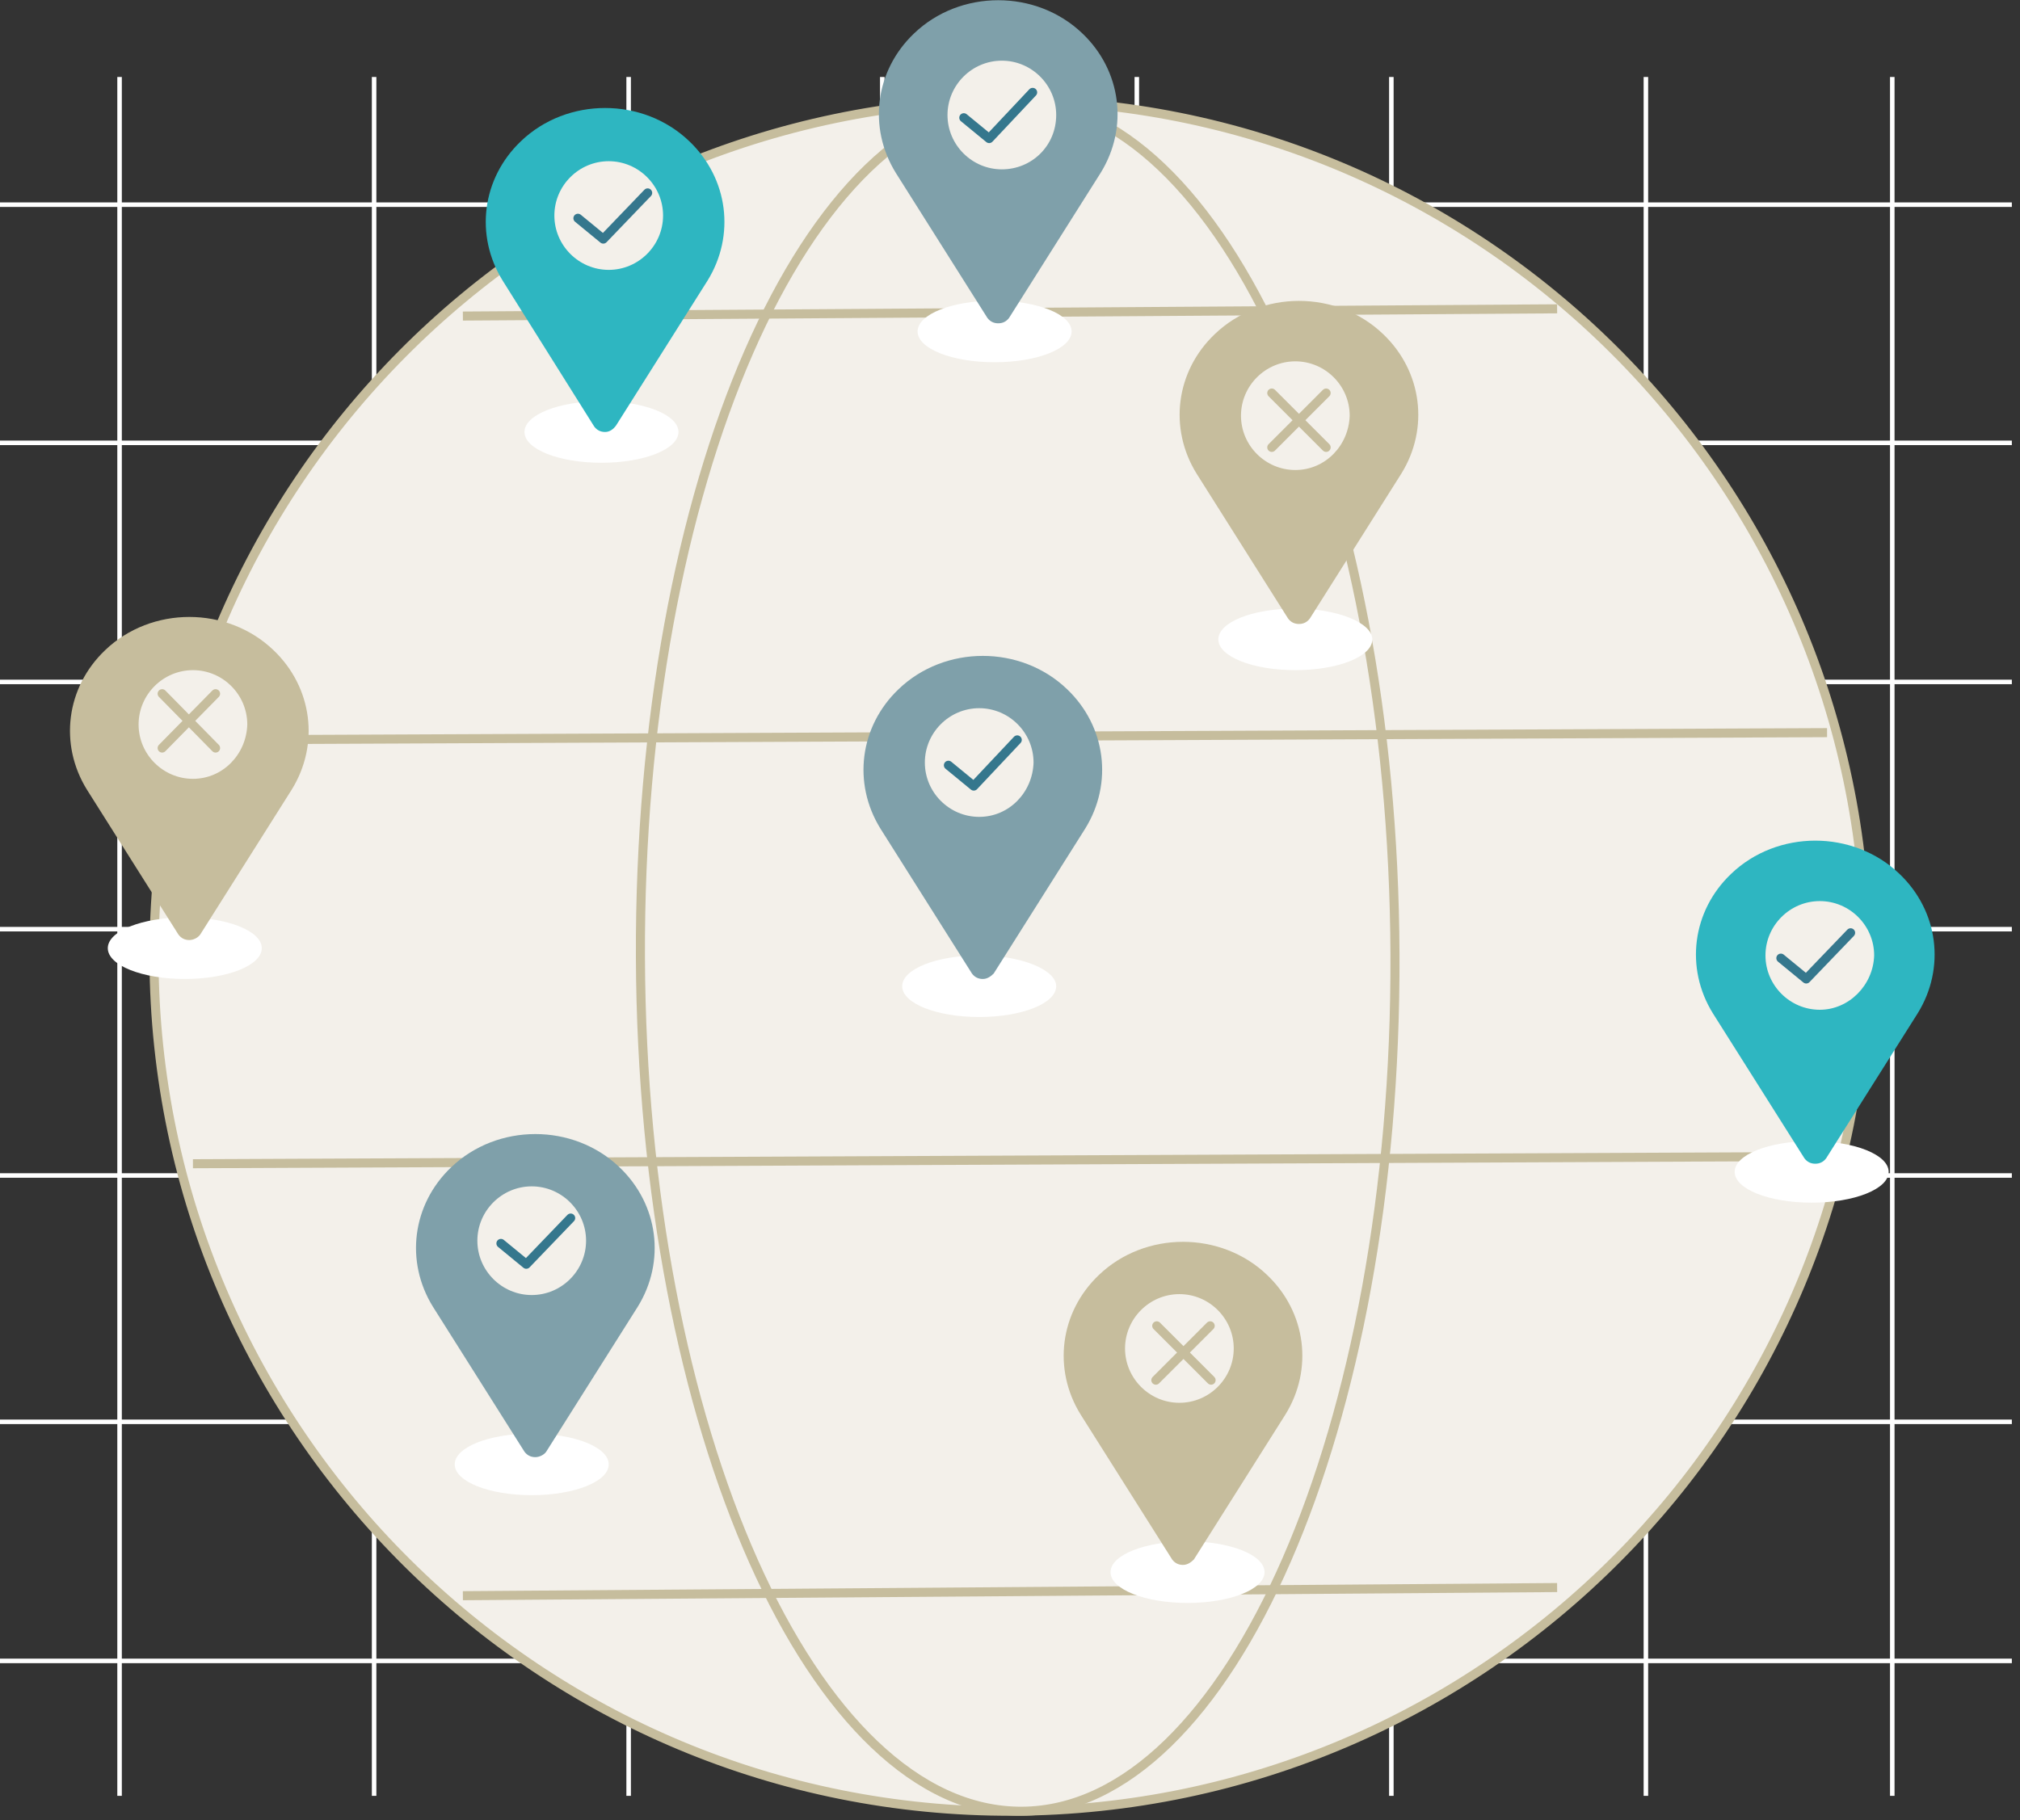 <?xml version="1.0" encoding="utf-8"?>
<!-- Generator: Adobe Illustrator 22.0.1, SVG Export Plug-In . SVG Version: 6.00 Build 0)  -->
<svg version="1.1" id="Layer_1" xmlns="http://www.w3.org/2000/svg" xmlns:xlink="http://www.w3.org/1999/xlink" x="0px" y="0px"
	 viewBox="0 0 223 201" style="enable-background:new 0 0 223 201;" xml:space="preserve">
<rect x="0" y="0" width="223" height="201" fill="#333333" stroke="none"/>
<style type="text/css">
	.st0{fill:none;stroke:#FFFFFF;stroke-width:0.5;}
	.st1{fill:#F3F0EA;}
	.st2{fill:none;stroke:#C6BD9D;}
	.st3{fill:#FFFFFF;}
	.st4{fill:#7FA0AA;}
	.st5{fill:none;stroke:#35778D;stroke-linecap:round;stroke-linejoin:round;}
	.st6{fill:#2EB6C1;}
	.st7{fill:#C6BD9D;}
	.st8{fill:none;stroke:#C6BD9D;stroke-linecap:round;stroke-linejoin:round;}
</style>
<title>Group 59</title>
<g id="WIP---Homepage">
	<g id="Home" transform="translate(-226, -1356)">
		<g id="Group-59" transform="translate(226, 1356)">
			<line id="Stroke-1" class="st0" x1="222.1" y1="75.3" x2="0" y2="75.3"/>
			<line id="Stroke-2" class="st0" x1="222.1" y1="102.6" x2="0" y2="102.6"/>
			<line id="Stroke-3" class="st0" x1="222.1" y1="129.8" x2="0" y2="129.8"/>
			<line id="Stroke-4" class="st0" x1="222.1" y1="157" x2="0" y2="157"/>
			<line id="Stroke-5" class="st0" x1="222.1" y1="183.4" x2="0" y2="183.4"/>
			<line id="Stroke-6" class="st0" x1="222.1" y1="22.6" x2="0" y2="22.6"/>
			<line id="Stroke-7" class="st0" x1="222.1" y1="48.9" x2="0" y2="48.9"/>
			<line id="Stroke-8" class="st0" x1="181.7" y1="198.3" x2="181.7" y2="8.5"/>
			<line id="Stroke-9" class="st0" x1="125.5" y1="198.3" x2="125.5" y2="8.5"/>
			<line id="Stroke-10" class="st0" x1="97.4" y1="198.3" x2="97.4" y2="8.5"/>
			<line id="Stroke-11" class="st0" x1="69.4" y1="198.3" x2="69.4" y2="8.5"/>
			<line id="Stroke-12" class="st0" x1="41.3" y1="198.3" x2="41.3" y2="8.5"/>
			<line id="Stroke-13" class="st0" x1="208.9" y1="198.3" x2="208.9" y2="8.5"/>
			<line id="Stroke-14" class="st0" x1="153.6" y1="198.3" x2="153.6" y2="8.5"/>
			<line id="Stroke-15" class="st0" x1="13.2" y1="198.3" x2="13.2" y2="8.5"/>
			<path id="Fill-16" class="st1" d="M206,105.2c0.2,52.2-41.9,94.6-94.1,94.8c-52.2,0.2-94.6-41.9-94.8-94.1
				c-0.2-52.2,41.9-94.6,94.1-94.8C163.3,10.9,205.7,53,206,105.2"/>
			<path id="Stroke-17" class="st2" d="M206,105.2c-0.2-52.1-42.7-94.3-94.8-94.1C59,11.3,16.8,53.8,17,105.9
				c0.2,52.1,42.7,94.3,94.8,94.1C164,199.8,206.2,157.3,206,105.2z"/>
			<path id="Fill-18" class="st1" d="M154,105.4c0.2,52.2-18.3,94.5-41.3,94.6c-23,0.1-41.9-42.1-42.1-94.3
				C70.4,53.5,88.9,11.2,112,11.1C135,11,153.8,53.2,154,105.4"/>
			<path id="Stroke-19" class="st2" d="M154,105.4C153.8,53.2,135,11,112,11.1c-23,0.1-41.5,42.5-41.3,94.6
				c0.2,52.1,19.1,94.4,42.1,94.3C135.7,199.9,154.2,157.5,154,105.4z"/>
			<line id="Stroke-20" class="st2" x1="21.3" y1="81.7" x2="201.7" y2="80.9"/>
			<line id="Stroke-21" class="st2" x1="51.1" y1="34.9" x2="171.9" y2="34.1"/>
			<line id="Stroke-22" class="st2" x1="51.1" y1="176.2" x2="171.9" y2="175.3"/>
			<line id="Stroke-23" class="st2" x1="21.3" y1="128.5" x2="201.7" y2="127.7"/>
			<path id="Fill-24" class="st3" d="M118.3,36.6c0,1.9-3.8,3.4-8.5,3.4c-4.7,0-8.5-1.5-8.5-3.4c0-1.9,3.8-3.4,8.5-3.4
				C114.5,33.2,118.3,34.7,118.3,36.6"/>
			<path id="Fill-25" class="st4" d="M110.2,35.7c-0.5,0-0.9-0.2-1.2-0.6l-10.1-16c-3.1-5-2.3-11.3,2-15.4c5.1-4.9,13.5-4.9,18.6,0
				c4.3,4.1,5.1,10.4,2,15.4l-10.1,16C111.1,35.5,110.7,35.7,110.2,35.7"/>
			<path id="Fill-26" class="st1" d="M110.6,18.7c-3.3,0-6-2.7-6-6c0-3.3,2.7-6,6-6c3.3,0,6,2.7,6,6
				C116.6,16.1,113.9,18.7,110.6,18.7"/>
			<polyline id="Stroke-27" class="st5" points="106.4,13 109.2,15.3 114,10.2 			"/>
			<path id="Fill-28" class="st3" d="M74.9,47.7c0,1.9-3.8,3.4-8.5,3.4c-4.7,0-8.5-1.5-8.5-3.4c0-1.9,3.8-3.4,8.5-3.4
				C71.1,44.3,74.9,45.8,74.9,47.7"/>
			<path id="Fill-29" class="st6" d="M66.8,47.7c-0.5,0-0.9-0.2-1.2-0.6L55.5,31c-3.1-5-2.3-11.3,2-15.4c5.1-4.9,13.5-4.9,18.6,0
				c4.3,4.1,5.1,10.4,2,15.4L68,47C67.7,47.4,67.3,47.7,66.8,47.7"/>
			<path id="Fill-30" class="st1" d="M67.2,29.8c-3.3,0-6-2.7-6-6c0-3.3,2.7-6,6-6c3.3,0,6,2.7,6,6C73.2,27.1,70.5,29.8,67.2,29.8"
				/>
			<polyline id="Stroke-31" class="st5" points="63.8,24.1 66.6,26.4 71.5,21.3 			"/>
			<path id="Fill-32" class="st3" d="M116.6,108.9c0,1.9-3.8,3.4-8.5,3.4c-4.7,0-8.5-1.5-8.5-3.4c0-1.9,3.8-3.4,8.5-3.4
				C112.8,105.5,116.6,107.1,116.6,108.9"/>
			<path id="Fill-33" class="st4" d="M108.5,108.1c-0.5,0-0.9-0.2-1.2-0.6l-10.1-16c-3.1-5-2.3-11.3,2-15.4c5.1-4.9,13.5-4.9,18.6,0
				c4.3,4.1,5.1,10.4,2,15.4l-10.1,16C109.4,107.8,109,108.1,108.5,108.1"/>
			<path id="Fill-34" class="st1" d="M108.1,90.2c-3.3,0-6-2.7-6-6c0-3.3,2.7-6,6-6c3.3,0,6,2.7,6,6C114,87.5,111.4,90.2,108.1,90.2
				"/>
			<polyline id="Stroke-35" class="st5" points="104.7,84.5 107.5,86.8 112.3,81.7 			"/>
			<path id="Fill-36" class="st3" d="M151.5,70.6c0,1.9-3.8,3.4-8.5,3.4c-4.7,0-8.5-1.5-8.5-3.4s3.8-3.4,8.5-3.4
				C147.7,67.2,151.5,68.8,151.5,70.6"/>
			<path id="Fill-37" class="st7" d="M143.4,68.9c-0.5,0-0.9-0.2-1.2-0.6l-10.1-16c-3.1-5-2.3-11.3,2-15.4c5.1-4.9,13.5-4.9,18.6,0
				c4.3,4.1,5.1,10.4,2,15.4l-10.1,16C144.3,68.7,143.9,68.9,143.4,68.9"/>
			<path id="Fill-38" class="st1" d="M143,51.9c-3.3,0-6-2.7-6-6c0-3.3,2.7-6,6-6c3.3,0,6,2.7,6,6C148.9,49.2,146.3,51.9,143,51.9"
				/>
			<path id="Stroke-39" class="st8" d="M140.4,43.4c2,2,4,4,6,6"/>
			<path id="Stroke-40" class="st8" d="M146.4,43.4c-2,2-4,4-6,6"/>
			<path id="Fill-41" class="st3" d="M208.5,129.4c0,1.9-3.8,3.4-8.5,3.4c-4.7,0-8.5-1.5-8.5-3.4c0-1.9,3.8-3.4,8.5-3.4
				C204.7,126,208.5,127.5,208.5,129.4"/>
			<path id="Fill-42" class="st6" d="M200.4,128.5c-0.5,0-0.9-0.2-1.2-0.6l-10.1-16c-3.1-5-2.3-11.3,2-15.4c5.1-4.9,13.5-4.9,18.6,0
				c4.3,4.1,5.1,10.4,2,15.4l-10.1,16C201.3,128.3,200.9,128.5,200.4,128.5"/>
			<path id="Fill-43" class="st1" d="M200.9,111.5c-3.3,0-6-2.7-6-6c0-3.3,2.7-6,6-6c3.3,0,6,2.7,6,6
				C206.8,108.8,204.1,111.5,200.9,111.5"/>
			<polyline id="Stroke-44" class="st5" points="196.6,105.8 199.4,108.1 204.3,103 			"/>
			<path id="Fill-45" class="st3" d="M28.9,104.7c0,1.9-3.8,3.4-8.5,3.4c-4.7,0-8.5-1.5-8.5-3.4c0-1.9,3.8-3.4,8.5-3.4
				C25.1,101.3,28.9,102.8,28.9,104.7"/>
			<path id="Fill-46" class="st7" d="M20.9,103.8c-0.5,0-0.9-0.2-1.2-0.6l-10.1-16c-3.1-5-2.3-11.3,2-15.4c5.1-4.9,13.5-4.9,18.6,0
				c4.3,4.1,5.1,10.4,2,15.4l-10.1,16C21.8,103.6,21.3,103.8,20.9,103.8"/>
			<path id="Fill-47" class="st1" d="M21.3,86c-3.3,0-6-2.7-6-6c0-3.3,2.7-6,6-6c3.3,0,6,2.7,6,6C27.2,83.3,24.6,86,21.3,86"/>
			<line id="Stroke-48" class="st8" x1="17.9" y1="76.6" x2="23.8" y2="82.6"/>
			<line id="Stroke-49" class="st8" x1="23.8" y1="76.6" x2="17.9" y2="82.6"/>
			<path id="Fill-50" class="st3" d="M67.2,161.7c0,1.9-3.8,3.4-8.5,3.4c-4.7,0-8.5-1.5-8.5-3.4c0-1.9,3.8-3.4,8.5-3.4
				C63.4,158.3,67.2,159.8,67.2,161.7"/>
			<path id="Fill-51" class="st4" d="M59.1,160.9c-0.5,0-0.9-0.2-1.2-0.6l-10.1-16c-3.1-5-2.3-11.3,2-15.4c5.1-4.9,13.5-4.9,18.6,0
				c4.3,4.1,5.1,10.4,2,15.4l-10.1,16C60.1,160.6,59.6,160.9,59.1,160.9"/>
			<path id="Fill-52" class="st1" d="M58.7,143c-3.3,0-6-2.7-6-6c0-3.3,2.7-6,6-6c3.3,0,6,2.7,6,6C64.7,140.3,62,143,58.7,143"/>
			<polyline id="Stroke-53" class="st5" points="55.3,137.3 58.1,139.6 63,134.5 			"/>
			<path id="Fill-54" class="st3" d="M139.6,173.6c0,1.9-3.8,3.4-8.5,3.4c-4.7,0-8.5-1.5-8.5-3.4c0-1.9,3.8-3.4,8.5-3.4
				C135.8,170.2,139.6,171.7,139.6,173.6"/>
			<path id="Fill-55" class="st7" d="M130.6,172.8c-0.5,0-0.9-0.2-1.2-0.6l-10.1-16c-3.1-5-2.3-11.3,2-15.4c5.1-4.9,13.5-4.9,18.6,0
				c4.3,4.1,5.1,10.4,2,15.4l-10.1,16C131.5,172.5,131.1,172.8,130.6,172.8"/>
			<path id="Fill-56" class="st1" d="M130.2,154.9c-3.3,0-6-2.7-6-6c0-3.3,2.7-6,6-6c3.3,0,6,2.7,6,6
				C136.2,152.2,133.5,154.9,130.2,154.9"/>
			<path id="Stroke-57" class="st8" d="M127.7,146.4c2,2,4,4,6,6"/>
			<path id="Stroke-58" class="st8" d="M133.6,146.4c-2,2-4,4-6,6"/>
		</g>
	</g>
</g>
</svg>
